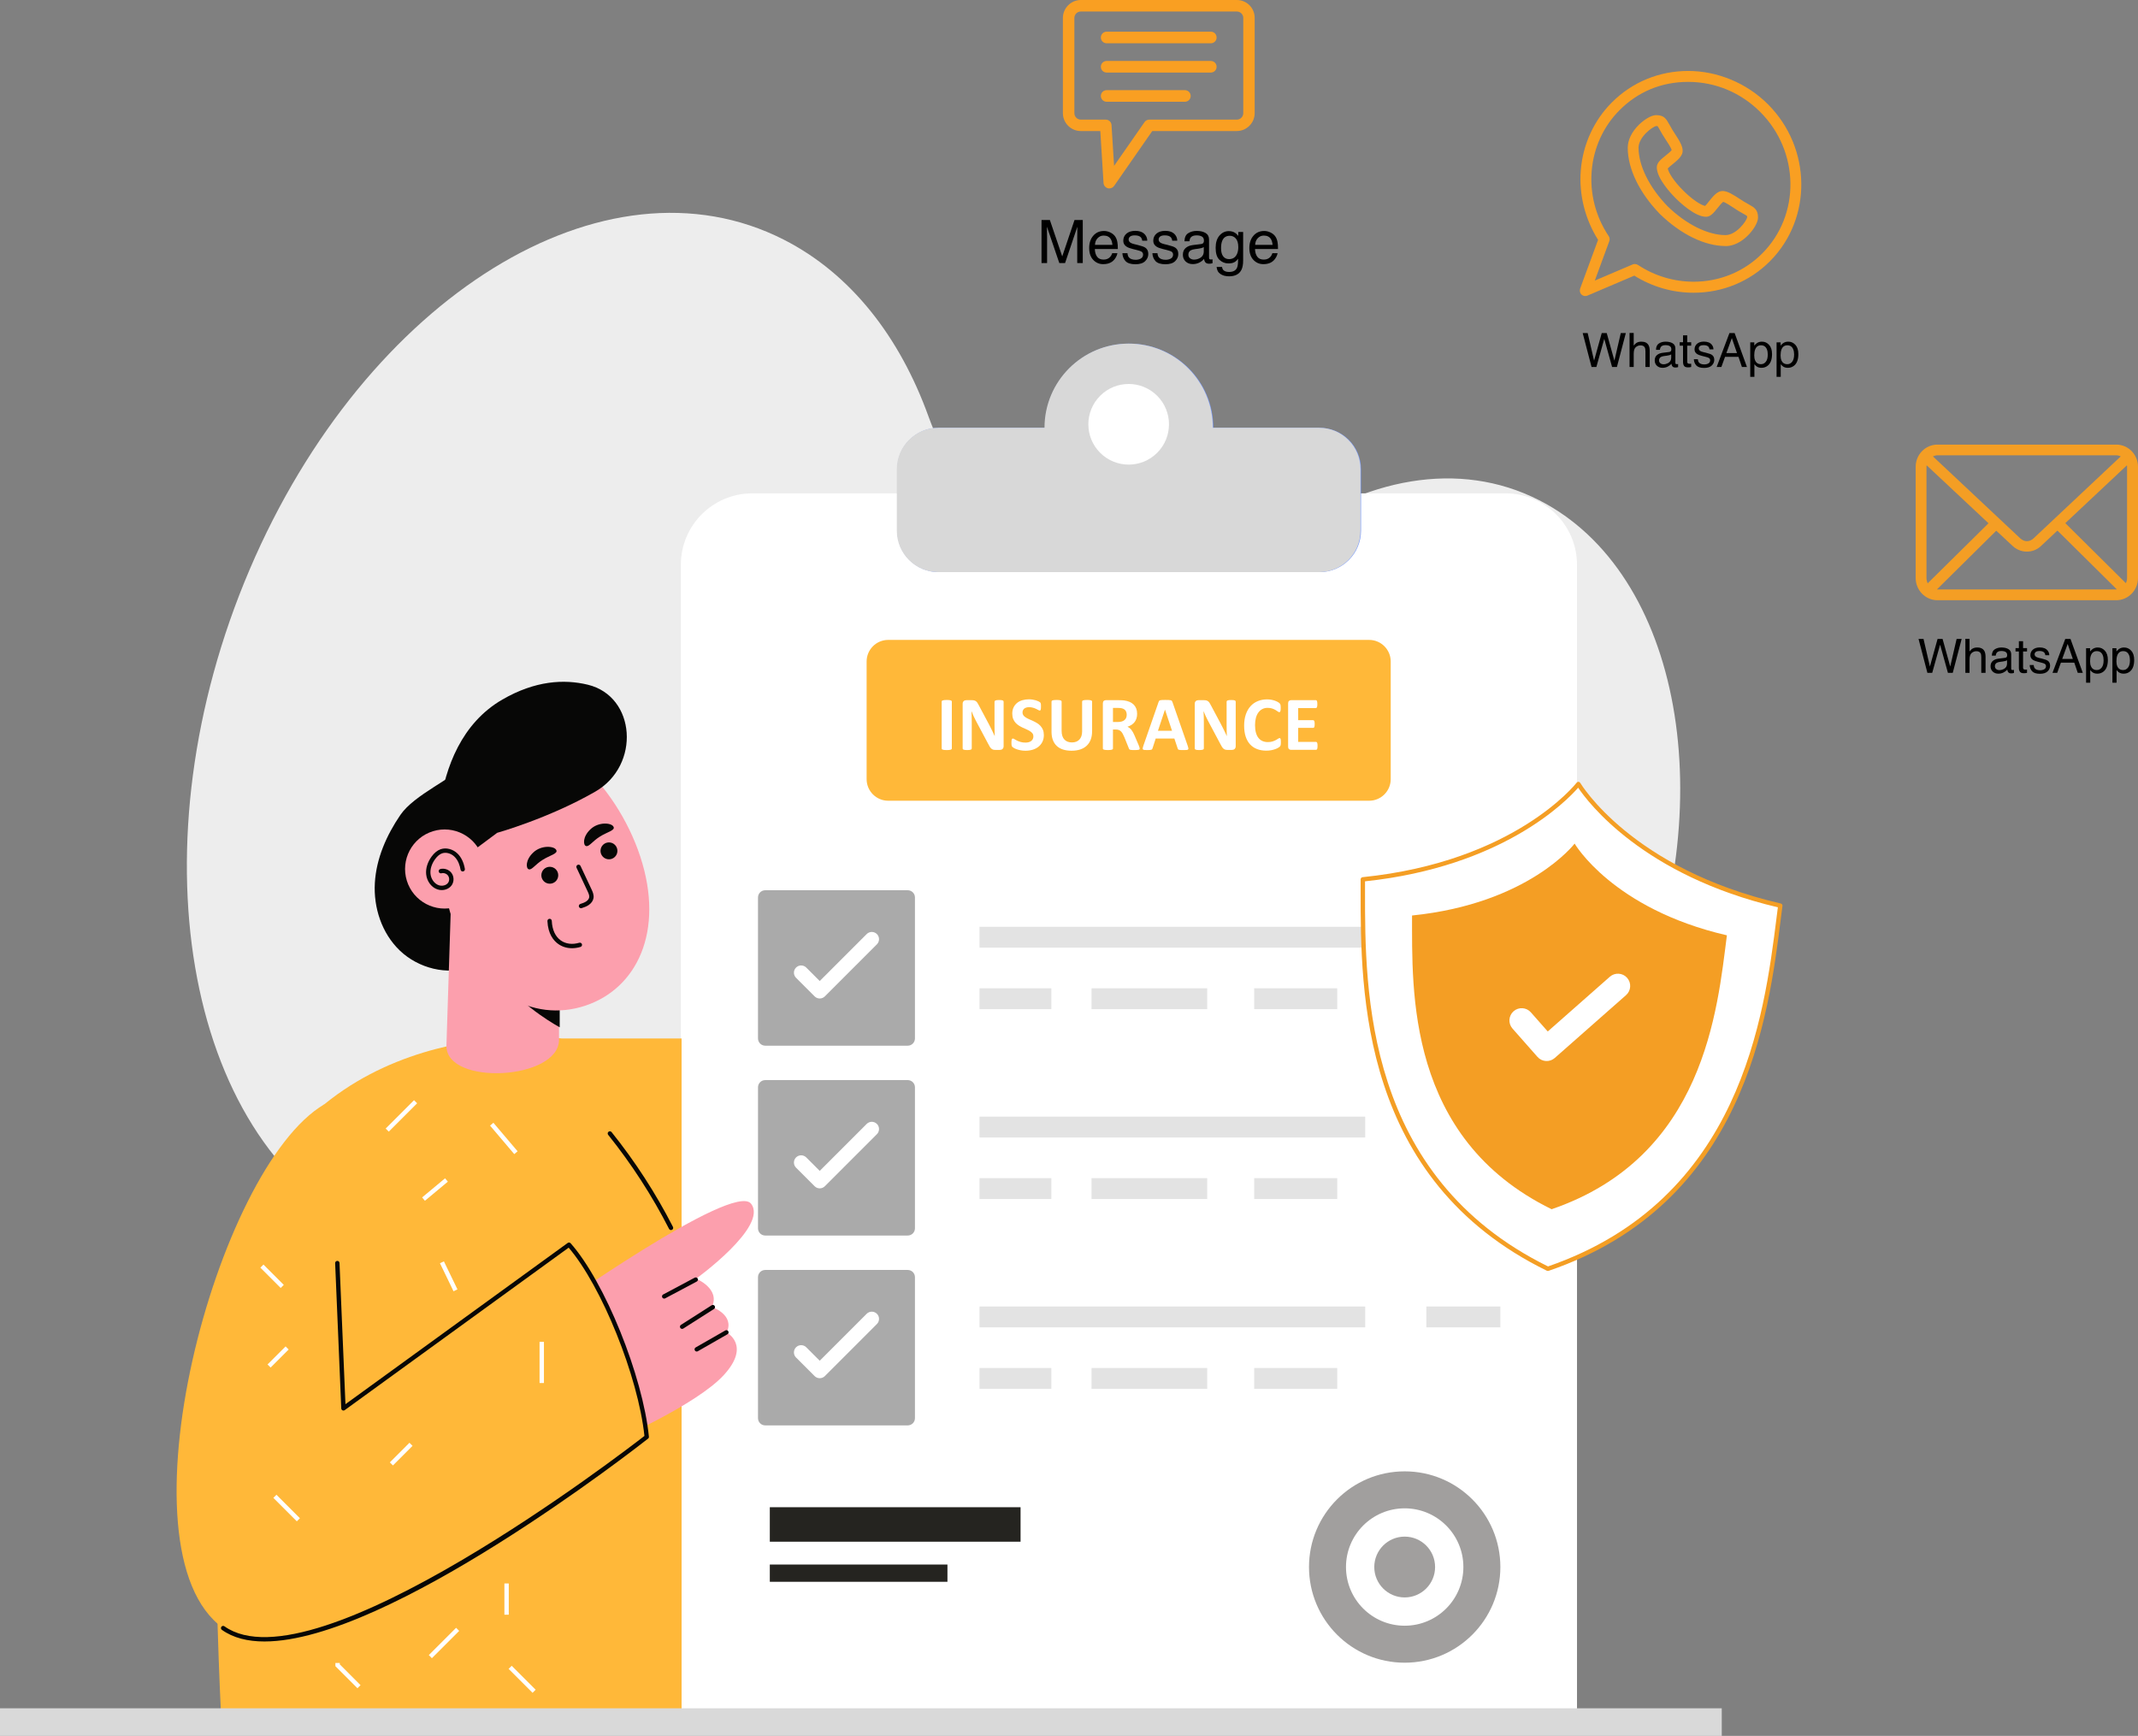 <svg width="452" height="367" viewBox="0 0 452 367" fill="none" xmlns="http://www.w3.org/2000/svg">
<rect x="0" y="0" width="452" height="367" fill="#808080" stroke="none"/>
<path d="M325.384 105.749C308.454 97.133 288.397 101.012 270.673 114.078C259.538 122.287 245.81 125.146 232.676 122.063C232.496 122.021 232.315 121.979 232.135 121.935C215.676 118.071 202.467 105.134 196.288 88.029C190.2 71.175 179.86 57.873 165.689 50.661C127.957 31.46 77.405 62.685 52.778 120.407C28.152 178.128 38.775 240.486 76.507 259.69C95.694 269.455 118.196 266.178 138.917 253.01C158.532 240.545 181.492 236.009 203.631 241.458C206.011 242.044 208.391 242.635 210.77 243.231C224.265 246.612 236.526 253.864 247.457 263.145C250.03 265.329 252.825 267.21 255.842 268.746C285.909 284.048 325.85 259.963 345.054 214.953C364.257 169.943 355.451 121.05 325.386 105.749H325.384Z" fill="#EDEDED"/>
<path d="M333.399 119.404V364.356H143.942V119.404C143.942 111.068 150.698 104.306 159.04 104.306H318.294C326.635 104.306 333.399 111.07 333.399 119.404Z" fill="white"/>
<path d="M287.739 99.196V112.202C287.739 117.038 283.82 120.958 278.975 120.958H198.473C193.63 120.958 189.709 117.037 189.709 112.202V99.196C189.709 94.36 193.628 90.441 198.473 90.441H220.931C220.931 80.612 228.897 72.648 238.724 72.648C248.551 72.648 256.517 80.614 256.517 90.441H278.975C283.818 90.441 287.739 94.362 287.739 99.196Z" fill="#789AFE"/>
<path d="M247.012 92.394C248.094 87.812 245.256 83.221 240.674 82.139C236.093 81.058 231.502 83.896 230.42 88.477C229.339 93.059 232.176 97.65 236.758 98.731C241.34 99.813 245.931 96.975 247.012 92.394Z" fill="white"/>
<path d="M238.724 99.426C233.77 99.426 229.737 95.394 229.737 90.439C229.737 85.485 233.77 81.453 238.724 81.453C243.678 81.453 247.711 85.485 247.711 90.439C247.711 95.394 243.678 99.426 238.724 99.426ZM238.724 82.378C234.278 82.378 230.663 85.995 230.663 90.439C230.663 94.883 234.28 98.5 238.724 98.5C243.168 98.5 246.785 94.883 246.785 90.439C246.785 85.995 243.168 82.378 238.724 82.378Z" fill="#070706"/>
<path d="M287.629 99.196V112.203C287.629 117.038 283.71 120.958 278.865 120.958H198.364C193.52 120.958 189.599 117.037 189.599 112.203V99.196C189.599 94.36 193.519 90.441 198.364 90.441H220.821C220.821 80.612 228.788 72.648 238.614 72.648C248.441 72.648 256.407 80.614 256.407 90.441H278.865C283.708 90.441 287.629 94.362 287.629 99.196Z" fill="#D8D8D8"/>
<path d="M244.642 95.731C247.971 92.402 247.971 87.005 244.642 83.676C241.314 80.347 235.917 80.347 232.588 83.676C229.259 87.005 229.259 92.402 232.588 95.731C235.917 99.059 241.314 99.059 244.642 95.731Z" fill="white"/>
<path d="M289.45 135.289H187.779C185.258 135.289 183.215 137.333 183.215 139.853V164.725C183.215 167.246 185.258 169.29 187.779 169.29H289.45C291.971 169.29 294.014 167.246 294.014 164.725V139.853C294.014 137.333 291.971 135.289 289.45 135.289Z" fill="#FFB839"/>
<path d="M201.228 158.241C201.228 158.296 201.21 158.345 201.175 158.387C201.141 158.431 201.082 158.465 201 158.493C200.92 158.52 200.811 158.54 200.676 158.556C200.541 158.573 200.368 158.582 200.157 158.582C199.945 158.582 199.779 158.573 199.641 158.556C199.502 158.54 199.393 158.52 199.313 158.493C199.231 158.465 199.174 158.431 199.138 158.387C199.103 158.345 199.085 158.296 199.085 158.241V148.327C199.085 148.272 199.103 148.223 199.138 148.181C199.173 148.139 199.233 148.103 199.317 148.075C199.4 148.048 199.51 148.026 199.645 148.01C199.779 147.993 199.951 147.986 200.157 147.986C200.363 147.986 200.541 147.995 200.676 148.01C200.811 148.026 200.92 148.048 201 148.075C201.082 148.103 201.139 148.137 201.175 148.181C201.21 148.225 201.228 148.274 201.228 148.327V158.241Z" fill="white"/>
<path d="M212.174 157.785C212.174 157.909 212.152 158.02 212.108 158.118C212.064 158.215 212.006 158.297 211.933 158.361C211.86 158.426 211.773 158.474 211.674 158.503C211.574 158.532 211.472 158.547 211.37 158.547H210.461C210.271 158.547 210.107 158.528 209.971 158.49C209.832 158.452 209.706 158.383 209.59 158.282C209.473 158.182 209.36 158.047 209.253 157.876C209.145 157.705 209.023 157.486 208.888 157.215L206.275 152.306C206.124 152.014 205.969 151.699 205.812 151.362C205.656 151.023 205.515 150.695 205.392 150.376H205.375C205.397 150.766 205.413 151.154 205.424 151.541C205.435 151.927 205.441 152.326 205.441 152.738V158.23C205.441 158.284 205.426 158.332 205.397 158.375C205.368 158.419 205.317 158.456 205.242 158.485C205.169 158.514 205.071 158.538 204.945 158.554C204.821 158.57 204.661 158.579 204.466 158.579C204.271 158.579 204.12 158.57 203.996 158.554C203.872 158.538 203.774 158.516 203.704 158.485C203.633 158.456 203.586 158.419 203.559 158.375C203.531 158.332 203.518 158.282 203.518 158.23V148.795C203.518 148.54 203.593 148.35 203.741 148.223C203.89 148.095 204.072 148.031 204.289 148.031H205.433C205.639 148.031 205.812 148.049 205.953 148.084C206.093 148.119 206.219 148.177 206.33 148.259C206.441 148.341 206.545 148.452 206.642 148.596C206.738 148.74 206.838 148.917 206.942 149.128L208.987 152.966C209.105 153.199 209.224 153.427 209.34 153.651C209.457 153.875 209.568 154.099 209.677 154.323C209.785 154.547 209.89 154.768 209.994 154.984C210.096 155.201 210.197 155.418 210.295 155.633H210.302C210.286 155.256 210.273 154.861 210.266 154.449C210.258 154.037 210.253 153.645 210.253 153.272V148.346C210.253 148.294 210.269 148.244 210.302 148.201C210.335 148.157 210.388 148.119 210.464 148.088C210.539 148.055 210.639 148.033 210.765 148.018C210.889 148.004 211.049 147.998 211.244 147.998C211.428 147.998 211.583 148.006 211.707 148.018C211.831 148.031 211.928 148.055 211.995 148.088C212.062 148.12 212.11 148.159 212.137 148.201C212.164 148.244 212.177 148.294 212.177 148.346V157.781L212.174 157.785Z" fill="white"/>
<path d="M220.685 155.384C220.685 155.936 220.583 156.419 220.377 156.836C220.171 157.254 219.892 157.6 219.54 157.879C219.189 158.157 218.779 158.367 218.307 158.507C217.837 158.648 217.334 158.719 216.798 158.719C216.436 158.719 216.098 158.688 215.789 158.629C215.477 158.569 215.204 158.498 214.965 158.414C214.726 158.33 214.528 158.243 214.369 158.15C214.209 158.057 214.094 157.977 214.025 157.906C213.954 157.837 213.905 157.735 213.875 157.602C213.846 157.469 213.832 157.279 213.832 157.029C213.832 156.862 213.837 156.722 213.848 156.607C213.859 156.494 213.877 156.401 213.901 156.332C213.925 156.262 213.957 156.211 213.998 156.182C214.038 156.153 214.085 156.138 214.14 156.138C214.214 156.138 214.322 156.182 214.46 156.271C214.599 156.361 214.776 156.459 214.992 156.568C215.209 156.676 215.466 156.776 215.767 156.865C216.067 156.955 216.414 156.998 216.809 156.998C217.068 156.998 217.301 156.968 217.507 156.906C217.713 156.844 217.886 156.756 218.03 156.641C218.174 156.528 218.283 156.388 218.358 156.22C218.434 156.053 218.471 155.865 218.471 155.661C218.471 155.422 218.405 155.218 218.276 155.049C218.147 154.879 217.977 154.728 217.769 154.595C217.562 154.462 217.325 154.338 217.059 154.222C216.793 154.105 216.521 153.981 216.239 153.852C215.958 153.722 215.685 153.575 215.419 153.409C215.155 153.243 214.918 153.046 214.708 152.817C214.499 152.587 214.331 152.314 214.202 152C214.072 151.687 214.007 151.312 214.007 150.873C214.007 150.37 214.1 149.927 214.287 149.546C214.473 149.165 214.725 148.848 215.042 148.597C215.359 148.345 215.73 148.158 216.16 148.034C216.59 147.91 217.046 147.848 217.527 147.848C217.777 147.848 218.024 147.868 218.274 147.904C218.522 147.943 218.755 147.994 218.972 148.059C219.189 148.125 219.38 148.198 219.548 148.278C219.715 148.36 219.827 148.427 219.881 148.48C219.936 148.535 219.972 148.58 219.991 148.619C220.009 148.657 220.025 148.706 220.04 148.768C220.052 148.83 220.063 148.908 220.069 149.003C220.074 149.098 220.076 149.216 220.076 149.356C220.076 149.513 220.073 149.646 220.063 149.754C220.056 149.861 220.042 149.951 220.023 150.022C220.005 150.093 219.978 150.144 219.941 150.176C219.907 150.209 219.859 150.226 219.799 150.226C219.739 150.226 219.644 150.187 219.515 150.113C219.386 150.036 219.225 149.954 219.036 149.865C218.846 149.776 218.628 149.694 218.378 149.621C218.13 149.548 217.857 149.511 217.558 149.511C217.325 149.511 217.122 149.541 216.949 149.597C216.776 149.653 216.632 149.732 216.516 149.832C216.399 149.932 216.313 150.053 216.257 150.193C216.2 150.333 216.171 150.483 216.171 150.639C216.171 150.873 216.235 151.073 216.363 151.244C216.49 151.416 216.66 151.567 216.875 151.698C217.088 151.831 217.33 151.955 217.6 152.071C217.87 152.188 218.147 152.31 218.427 152.441C218.708 152.571 218.985 152.718 219.254 152.884C219.524 153.05 219.766 153.247 219.976 153.476C220.187 153.706 220.357 153.977 220.486 154.287C220.615 154.597 220.681 154.965 220.681 155.386L220.685 155.384Z" fill="white"/>
<path d="M230.881 154.622C230.881 155.265 230.787 155.841 230.597 156.349C230.408 156.858 230.129 157.288 229.761 157.639C229.393 157.991 228.939 158.259 228.398 158.443C227.857 158.627 227.235 158.718 226.532 158.718C225.872 158.718 225.28 158.636 224.755 158.47C224.231 158.304 223.788 158.055 223.425 157.719C223.063 157.384 222.786 156.967 222.594 156.466C222.403 155.965 222.306 155.38 222.306 154.709V148.325C222.306 148.27 222.323 148.221 222.356 148.179C222.388 148.137 222.447 148.101 222.531 148.073C222.614 148.046 222.724 148.024 222.858 148.008C222.993 147.991 223.166 147.984 223.378 147.984C223.589 147.984 223.753 147.993 223.888 148.008C224.023 148.024 224.132 148.046 224.212 148.073C224.293 148.101 224.351 148.135 224.387 148.179C224.422 148.223 224.44 148.272 224.44 148.325V154.523C224.44 154.941 224.491 155.302 224.595 155.606C224.697 155.912 224.845 156.165 225.038 156.364C225.229 156.564 225.459 156.714 225.727 156.814C225.994 156.914 226.293 156.963 226.623 156.963C226.953 156.963 227.259 156.912 227.523 156.808C227.789 156.706 228.013 156.555 228.197 156.358C228.381 156.162 228.523 155.917 228.624 155.63C228.724 155.34 228.773 155.012 228.773 154.644V148.325C228.773 148.27 228.79 148.221 228.822 148.179C228.855 148.137 228.912 148.101 228.994 148.073C229.074 148.046 229.185 148.024 229.322 148.008C229.46 147.991 229.631 147.984 229.837 147.984C230.043 147.984 230.213 147.993 230.344 148.008C230.477 148.024 230.582 148.046 230.664 148.073C230.746 148.101 230.803 148.135 230.836 148.179C230.869 148.223 230.885 148.272 230.885 148.325V154.62L230.881 154.622Z" fill="white"/>
<path d="M240.95 158.255C240.95 158.316 240.94 158.365 240.918 158.405C240.896 158.445 240.845 158.48 240.763 158.507C240.681 158.534 240.562 158.552 240.406 158.563C240.249 158.574 240.036 158.58 239.764 158.58C239.536 158.58 239.356 158.574 239.221 158.563C239.086 158.552 238.979 158.532 238.901 158.503C238.822 158.474 238.766 158.436 238.735 158.39C238.702 158.345 238.675 158.288 238.655 158.224L237.713 155.879C237.6 155.615 237.488 155.378 237.379 155.172C237.272 154.967 237.151 154.795 237.018 154.657C236.885 154.518 236.732 154.414 236.559 154.345C236.386 154.274 236.186 154.239 235.96 154.239H235.295V158.239C235.295 158.294 235.276 158.343 235.242 158.385C235.207 158.429 235.149 158.463 235.067 158.49C234.987 158.518 234.877 158.538 234.742 158.554C234.608 158.571 234.435 158.58 234.223 158.58C234.012 158.58 233.846 158.571 233.708 158.554C233.569 158.538 233.46 158.518 233.38 158.49C233.298 158.463 233.241 158.429 233.208 158.385C233.175 158.343 233.159 158.294 233.159 158.239V148.706C233.159 148.467 233.219 148.296 233.341 148.19C233.463 148.084 233.613 148.031 233.791 148.031H236.51C236.785 148.031 237.013 148.037 237.191 148.048C237.37 148.059 237.532 148.072 237.678 148.088C238.099 148.148 238.48 148.25 238.817 148.396C239.156 148.542 239.442 148.733 239.677 148.968C239.912 149.203 240.092 149.482 240.216 149.804C240.34 150.127 240.402 150.495 240.402 150.912C240.402 151.264 240.358 151.585 240.267 151.873C240.178 152.162 240.047 152.421 239.874 152.647C239.701 152.875 239.487 153.071 239.232 153.239C238.977 153.407 238.689 153.542 238.365 153.645C238.522 153.722 238.669 153.813 238.808 153.921C238.946 154.028 239.075 154.161 239.198 154.314C239.32 154.469 239.434 154.644 239.542 154.841C239.649 155.038 239.755 155.262 239.859 155.509L240.743 157.578C240.823 157.784 240.878 157.933 240.905 158.028C240.932 158.122 240.945 158.197 240.945 158.252L240.95 158.255ZM238.201 151.133C238.201 150.787 238.123 150.495 237.966 150.256C237.809 150.018 237.552 149.85 237.195 149.753C237.088 149.726 236.964 149.704 236.825 149.688C236.687 149.671 236.497 149.662 236.253 149.662H235.296V152.64H236.384C236.687 152.64 236.953 152.603 237.179 152.53C237.406 152.457 237.594 152.355 237.747 152.222C237.898 152.089 238.011 151.931 238.088 151.749C238.164 151.565 238.201 151.359 238.201 151.131V151.133Z" fill="white"/>
<path d="M251.116 157.736C251.181 157.931 251.221 158.086 251.238 158.199C251.254 158.312 251.232 158.398 251.172 158.454C251.112 158.511 251.006 158.547 250.855 158.56C250.704 158.573 250.496 158.58 250.23 158.58C249.964 158.58 249.74 158.576 249.585 158.567C249.43 158.558 249.314 158.542 249.232 158.518C249.152 158.492 249.093 158.46 249.06 158.416C249.028 158.374 249 158.316 248.98 158.245L248.275 156.136H244.332L243.667 158.188C243.645 158.265 243.618 158.327 243.581 158.38C243.547 158.431 243.488 158.472 243.41 158.502C243.332 158.531 243.221 158.551 243.077 158.562C242.933 158.573 242.745 158.578 242.514 158.578C242.264 158.578 242.071 158.569 241.929 158.553C241.788 158.536 241.69 158.498 241.637 158.436C241.582 158.374 241.564 158.287 241.581 158.172C241.597 158.059 241.637 157.908 241.703 157.718L244.941 148.405C244.973 148.312 245.012 148.238 245.054 148.181C245.097 148.125 245.165 148.081 245.261 148.052C245.356 148.021 245.487 148.003 245.655 147.995C245.823 147.988 246.045 147.982 246.32 147.982C246.639 147.982 246.894 147.986 247.082 147.995C247.271 148.004 247.419 148.023 247.524 148.052C247.63 148.081 247.705 148.126 247.752 148.185C247.798 148.245 247.838 148.325 247.871 148.427L251.116 157.733V157.736ZM246.296 150.038H246.289L244.804 154.5H247.781L246.296 150.038Z" fill="white"/>
<path d="M261.241 157.785C261.241 157.909 261.22 158.02 261.176 158.118C261.132 158.215 261.074 158.297 261.001 158.361C260.928 158.426 260.841 158.474 260.742 158.503C260.642 158.532 260.54 158.547 260.438 158.547H259.529C259.339 158.547 259.175 158.528 259.039 158.49C258.9 158.452 258.774 158.383 258.658 158.282C258.541 158.182 258.428 158.047 258.321 157.876C258.213 157.705 258.091 157.486 257.956 157.215L255.343 152.306C255.192 152.014 255.037 151.699 254.88 151.362C254.724 151.023 254.583 150.695 254.46 150.376H254.443C254.465 150.766 254.481 151.154 254.492 151.541C254.503 151.927 254.509 152.326 254.509 152.738V158.23C254.509 158.284 254.494 158.332 254.465 158.375C254.436 158.419 254.385 158.456 254.31 158.485C254.237 158.514 254.139 158.538 254.013 158.554C253.889 158.57 253.729 158.579 253.534 158.579C253.339 158.579 253.188 158.57 253.064 158.554C252.94 158.538 252.841 158.516 252.772 158.485C252.701 158.456 252.654 158.419 252.626 158.375C252.599 158.332 252.586 158.282 252.586 158.23V148.795C252.586 148.54 252.661 148.35 252.809 148.223C252.956 148.095 253.14 148.031 253.357 148.031H254.501C254.707 148.031 254.88 148.049 255.021 148.084C255.161 148.119 255.287 148.177 255.398 148.259C255.509 148.341 255.613 148.452 255.709 148.596C255.806 148.74 255.906 148.917 256.01 149.128L258.055 152.966C258.173 153.199 258.291 153.427 258.408 153.651C258.525 153.875 258.636 154.099 258.745 154.323C258.853 154.547 258.958 154.768 259.062 154.984C259.164 155.201 259.264 155.418 259.363 155.633H259.37C259.354 155.256 259.341 154.861 259.334 154.449C259.326 154.037 259.321 153.645 259.321 153.272V148.346C259.321 148.294 259.337 148.244 259.37 148.201C259.403 148.157 259.456 148.119 259.532 148.088C259.607 148.055 259.707 148.033 259.833 148.018C259.957 148.004 260.117 147.998 260.312 147.998C260.496 147.998 260.651 148.006 260.775 148.018C260.899 148.031 260.995 148.055 261.063 148.088C261.13 148.12 261.178 148.159 261.205 148.201C261.232 148.244 261.245 148.294 261.245 148.346V157.781L261.241 157.785Z" fill="white"/>
<path d="M270.791 156.942C270.791 157.076 270.788 157.191 270.779 157.286C270.771 157.381 270.759 157.461 270.742 157.528C270.726 157.596 270.704 157.654 270.677 157.703C270.649 157.751 270.606 157.807 270.547 157.869C270.487 157.931 270.372 158.011 270.203 158.108C270.032 158.206 269.824 158.299 269.578 158.388C269.332 158.478 269.051 158.552 268.734 158.613C268.417 158.673 268.076 158.702 267.708 158.702C266.989 158.702 266.34 158.591 265.761 158.368C265.181 158.146 264.689 157.816 264.283 157.375C263.876 156.934 263.567 156.384 263.35 155.724C263.133 155.065 263.026 154.296 263.026 153.419C263.026 152.543 263.144 151.734 263.383 151.042C263.621 150.349 263.953 149.768 264.381 149.298C264.808 148.828 265.321 148.471 265.919 148.226C266.517 147.984 267.174 147.862 267.894 147.862C268.186 147.862 268.468 147.886 268.738 147.935C269.009 147.984 269.259 148.048 269.489 148.126C269.718 148.205 269.926 148.296 270.11 148.398C270.294 148.5 270.422 148.589 270.494 148.662C270.567 148.735 270.618 148.797 270.644 148.844C270.671 148.893 270.693 148.955 270.709 149.03C270.726 149.107 270.739 149.196 270.746 149.298C270.753 149.4 270.759 149.527 270.759 149.679C270.759 149.841 270.753 149.979 270.742 150.092C270.731 150.205 270.713 150.298 270.686 150.367C270.658 150.438 270.626 150.489 270.587 150.522C270.549 150.555 270.507 150.571 270.458 150.571C270.376 150.571 270.274 150.524 270.15 150.429C270.026 150.335 269.864 150.229 269.667 150.112C269.47 149.996 269.235 149.89 268.962 149.797C268.689 149.702 268.363 149.655 267.984 149.655C267.566 149.655 267.195 149.741 266.868 149.91C266.54 150.081 266.263 150.324 266.032 150.641C265.802 150.958 265.628 151.34 265.509 151.789C265.391 152.239 265.331 152.743 265.331 153.307C265.331 153.922 265.394 154.456 265.522 154.908C265.649 155.36 265.83 155.732 266.065 156.023C266.3 156.315 266.584 156.533 266.918 156.677C267.251 156.821 267.625 156.892 268.042 156.892C268.421 156.892 268.747 156.849 269.024 156.759C269.299 156.67 269.536 156.572 269.735 156.462C269.931 156.355 270.094 156.257 270.221 156.171C270.349 156.083 270.447 156.042 270.518 156.042C270.573 156.042 270.615 156.052 270.647 156.074C270.68 156.096 270.708 156.14 270.728 156.204C270.75 156.267 270.766 156.359 270.777 156.475C270.788 156.592 270.793 156.747 270.793 156.942H270.791Z" fill="white"/>
<path d="M278.546 157.696C278.546 157.853 278.539 157.984 278.526 158.09C278.514 158.195 278.492 158.279 278.466 158.345C278.439 158.41 278.406 158.458 278.364 158.487C278.322 158.516 278.279 158.531 278.229 158.531H272.956C272.777 158.531 272.628 158.478 272.506 158.372C272.384 158.266 272.324 158.095 272.324 157.857V148.704C272.324 148.465 272.384 148.294 272.506 148.188C272.628 148.083 272.777 148.03 272.956 148.03H278.196C278.246 148.03 278.289 148.043 278.326 148.07C278.364 148.097 278.395 148.145 278.422 148.212C278.45 148.279 278.47 148.367 278.483 148.471C278.495 148.576 278.503 148.711 278.503 148.872C278.503 149.023 278.495 149.152 278.483 149.256C278.47 149.362 278.448 149.447 278.422 149.511C278.395 149.577 278.362 149.622 278.326 149.653C278.288 149.682 278.244 149.697 278.196 149.697H274.448V152.261H277.621C277.67 152.261 277.714 152.275 277.756 152.304C277.796 152.335 277.83 152.381 277.858 152.443C277.885 152.505 277.905 152.589 277.92 152.694C277.932 152.8 277.94 152.929 277.94 153.079C277.94 153.228 277.932 153.365 277.92 153.469C277.907 153.573 277.885 153.655 277.858 153.717C277.83 153.779 277.797 153.822 277.756 153.85C277.715 153.877 277.67 153.89 277.621 153.89H274.448V156.851H278.229C278.279 156.851 278.322 156.865 278.364 156.894C278.404 156.925 278.439 156.971 278.466 157.037C278.493 157.102 278.514 157.186 278.526 157.292C278.539 157.397 278.546 157.529 278.546 157.685V157.696Z" fill="white"/>
<path d="M191.907 188.215H161.777C160.934 188.215 160.251 188.897 160.251 189.74V219.551C160.251 220.394 160.934 221.077 161.777 221.077H191.907C192.749 221.077 193.432 220.394 193.432 219.551V189.74C193.432 188.897 192.749 188.215 191.907 188.215Z" fill="#AAAAAA"/>
<path d="M173.301 211.1C172.91 211.1 172.52 210.951 172.221 210.652L168.294 206.726C167.696 206.128 167.696 205.16 168.294 204.563C168.892 203.965 169.859 203.965 170.457 204.563L173.301 207.407L183.228 197.48C183.826 196.882 184.793 196.882 185.391 197.48C185.989 198.078 185.989 199.045 185.391 199.643L174.384 210.652C174.085 210.951 173.693 211.1 173.303 211.1H173.301Z" fill="white"/>
<path d="M288.619 195.941H207.082V200.35H288.619V195.941Z" fill="#E3E3E3"/>
<path d="M317.193 195.941H301.555V200.35H317.193V195.941Z" fill="#E3E3E3"/>
<path d="M255.217 208.942H230.764V213.351H255.217V208.942Z" fill="#E3E3E3"/>
<path d="M282.709 208.942H265.148V213.351H282.709V208.942Z" fill="#E3E3E3"/>
<path d="M222.268 208.942H207.082V213.351H222.268V208.942Z" fill="#E3E3E3"/>
<path d="M191.907 228.354H161.777C160.934 228.354 160.252 229.037 160.252 229.879V259.691C160.252 260.534 160.934 261.216 161.777 261.216H191.907C192.75 261.216 193.432 260.534 193.432 259.691V229.879C193.432 229.037 192.75 228.354 191.907 228.354Z" fill="#AAAAAA"/>
<path d="M173.301 251.241C172.91 251.241 172.52 251.091 172.221 250.792L168.294 246.866C167.697 246.268 167.697 245.3 168.294 244.703C168.892 244.105 169.859 244.105 170.457 244.703L173.301 247.547L183.228 237.62C183.826 237.022 184.794 237.022 185.391 237.62C185.989 238.218 185.989 239.185 185.391 239.783L174.384 250.792C174.085 251.091 173.693 251.241 173.303 251.241H173.301Z" fill="white"/>
<path d="M288.619 236.08H207.082V240.489H288.619V236.08Z" fill="#E3E3E3"/>
<path d="M317.193 236.08H301.555V240.489H317.193V236.08Z" fill="#E3E3E3"/>
<path d="M255.217 249.081H230.764V253.49H255.217V249.081Z" fill="#E3E3E3"/>
<path d="M282.709 249.081H265.148V253.49H282.709V249.081Z" fill="#E3E3E3"/>
<path d="M222.268 249.081H207.082V253.49H222.268V249.081Z" fill="#E3E3E3"/>
<path d="M191.907 268.494H161.776C160.934 268.494 160.251 269.177 160.251 270.019V299.831C160.251 300.674 160.934 301.356 161.776 301.356H191.907C192.749 301.356 193.432 300.674 193.432 299.831V270.019C193.432 269.177 192.749 268.494 191.907 268.494Z" fill="#AAAAAA"/>
<path d="M173.301 291.38C172.909 291.38 172.52 291.231 172.221 290.932L168.294 287.005C167.696 286.408 167.696 285.44 168.294 284.842C168.892 284.245 169.859 284.245 170.457 284.842L173.301 287.687L183.228 277.76C183.826 277.162 184.793 277.162 185.391 277.76C185.989 278.357 185.989 279.325 185.391 279.923L174.384 290.932C174.085 291.231 173.693 291.38 173.303 291.38H173.301Z" fill="white"/>
<path d="M288.619 276.22H207.082V280.629H288.619V276.22Z" fill="#E3E3E3"/>
<path d="M317.193 276.22H301.555V280.629H317.193V276.22Z" fill="#E3E3E3"/>
<path d="M255.217 289.221H230.764V293.63H255.217V289.221Z" fill="#E3E3E3"/>
<path d="M282.709 289.221H265.148V293.63H282.709V289.221Z" fill="#E3E3E3"/>
<path d="M222.268 289.221H207.082V293.63H222.268V289.221Z" fill="#E3E3E3"/>
<path d="M296.968 351.527C308.139 351.527 317.195 342.471 317.195 331.299C317.195 320.128 308.139 311.072 296.968 311.072C285.796 311.072 276.74 320.128 276.74 331.299C276.74 342.471 285.796 351.527 296.968 351.527Z" fill="#A19F9E"/>
<path d="M296.968 343.708C303.821 343.708 309.376 338.152 309.376 331.299C309.376 324.446 303.821 318.891 296.968 318.891C290.115 318.891 284.559 324.446 284.559 331.299C284.559 338.152 290.115 343.708 296.968 343.708Z" fill="white"/>
<path d="M296.968 337.728C300.518 337.728 303.396 334.849 303.396 331.299C303.396 327.749 300.518 324.871 296.968 324.871C293.417 324.871 290.539 327.749 290.539 331.299C290.539 334.849 293.417 337.728 296.968 337.728Z" fill="#A19F9E"/>
<path d="M215.761 318.654H162.748V325.947H215.761V318.654Z" fill="#252420"/>
<path d="M200.302 330.774H162.748V334.422H200.302V330.774Z" fill="#252420"/>
<path d="M144.097 364.649H46.849C46.849 364.649 41.991 279.086 51.705 256.297C70.055 213.242 118.812 219.557 118.812 219.557H144.097V364.651V364.649Z" fill="#FFB839"/>
<path d="M115.757 277.617C115.757 277.617 155.018 249.717 158.776 254.482C162.533 259.246 147.169 270.339 147.169 270.339C147.169 270.339 152.314 272.415 150.521 276.318C150.521 276.318 155.427 278.012 153.614 281.715C153.614 281.715 158.829 284.377 153.027 290.707C147.225 297.037 129.917 304.574 129.917 304.574L115.759 277.617H115.757Z" fill="#FC9FAD"/>
<path d="M140.416 274.546C140.25 274.546 140.092 274.457 140.008 274.302C139.888 274.076 139.973 273.798 140.199 273.677L146.876 270.122C147.1 270.004 147.38 270.088 147.501 270.314C147.621 270.54 147.535 270.818 147.309 270.939L140.633 274.494C140.564 274.53 140.489 274.548 140.416 274.548V274.546Z" fill="#070706"/>
<path d="M144.21 280.953C144.057 280.953 143.907 280.879 143.82 280.74C143.683 280.525 143.745 280.239 143.96 280.101L150.456 275.957C150.671 275.822 150.957 275.882 151.094 276.099C151.231 276.316 151.169 276.6 150.954 276.739L144.458 280.882C144.381 280.932 144.294 280.955 144.21 280.955V280.953Z" fill="#070706"/>
<path d="M147.3 285.738C147.14 285.738 146.985 285.655 146.899 285.505C146.772 285.283 146.85 285 147.071 284.873L153.344 281.282C153.565 281.158 153.849 281.232 153.975 281.453C154.102 281.675 154.024 281.958 153.803 282.085L147.53 285.677C147.457 285.717 147.379 285.737 147.3 285.737V285.738Z" fill="#070706"/>
<path d="M68.561 233.476C45.635 246.887 24.21 327.851 47.176 344.206C67.185 358.453 136.728 303.792 136.728 303.792C135.484 291.392 127.696 271.509 120.294 263.158L72.611 297.757L68.562 233.478L68.561 233.476Z" fill="#FFB839"/>
<path d="M55.928 347.042C52.375 347.042 49.305 346.289 46.907 344.582C46.699 344.434 46.65 344.144 46.799 343.937C46.947 343.729 47.237 343.682 47.444 343.827C66.42 357.34 132.091 306.809 136.242 303.582C134.903 291.009 127.213 271.932 120.222 263.78L72.881 298.128C72.743 298.227 72.562 298.243 72.407 298.17C72.254 298.096 72.154 297.944 72.147 297.773L70.853 267.058C70.842 266.802 71.041 266.587 71.296 266.576C71.553 266.555 71.766 266.764 71.777 267.019L73.034 296.873L120.021 262.781C120.213 262.643 120.481 262.672 120.639 262.848C127.851 270.982 135.894 290.856 137.188 303.742C137.204 303.901 137.139 304.054 137.013 304.152C134.502 306.126 82.107 347.04 55.926 347.04L55.928 347.042Z" fill="#070706"/>
<path d="M99.437 160.923C95.714 164.627 87.593 167.985 84.652 172.285C81.711 176.586 79.55 181.498 79.25 186.667C78.949 191.837 80.669 197.279 84.548 200.986C88.43 204.692 94.585 206.324 99.57 204.36C103.557 202.79 106.367 199.182 107.624 195.239C108.881 191.296 108.746 187.035 108.108 182.923C106.902 175.142 103.923 167.582 99.437 160.924" fill="#070706"/>
<path d="M118.183 189.807V219.819C118.183 228.336 94.379 229.642 94.379 221.126L95.381 189.807H118.185H118.183Z" fill="#FC9FAD"/>
<path d="M118.33 217.195C118.33 217.195 110.599 212.985 107.104 207.923C103.609 202.861 118.33 203.622 118.33 203.622V217.195Z" fill="#070706"/>
<path d="M135.376 181.144C140.535 196.897 134.648 209.047 123.655 212.647C112.662 216.248 100.727 209.934 95.568 194.182C90.41 178.43 93.981 159.204 104.974 155.606C115.967 152.005 130.218 165.394 135.378 181.144H135.376Z" fill="#FC9FAD"/>
<path d="M105.109 176.074C105.109 176.074 116.027 173.02 125.841 167.371C135.469 161.83 134.454 147.224 124.267 144.76C119.225 143.541 113.117 143.909 106.226 147.889C88.856 157.923 92.753 185.27 92.753 185.27L105.107 176.074H105.109Z" fill="#070706"/>
<path d="M96.47 191.714C100.882 190.35 103.353 185.668 101.989 181.256C100.624 176.844 95.942 174.373 91.53 175.737C87.118 177.101 84.647 181.784 86.011 186.196C87.375 190.608 92.058 193.078 96.47 191.714Z" fill="#FC9FAD"/>
<path d="M93.384 188.184C93.07 188.184 92.753 188.133 92.447 188.025C91.183 187.584 90.237 186.301 90.095 184.833C89.976 183.603 90.385 182.276 91.245 181.096C91.817 180.31 92.458 179.787 93.152 179.543C94.306 179.137 95.742 179.503 96.724 180.458C97.513 181.223 98.052 182.347 98.282 183.707C98.323 183.958 98.154 184.197 97.903 184.239C97.651 184.288 97.412 184.113 97.369 183.86C97.23 183.049 96.895 181.914 96.079 181.121C95.343 180.405 94.287 180.124 93.458 180.416C92.945 180.596 92.451 181.01 91.99 181.64C91.263 182.639 90.917 183.739 91.013 184.743C91.119 185.842 91.833 186.832 92.75 187.15C93.42 187.384 94.357 187.234 94.767 186.582C95.042 186.145 95.018 185.527 94.71 185.111C94.404 184.696 93.819 184.494 93.322 184.627C93.076 184.694 92.821 184.547 92.755 184.301C92.689 184.055 92.835 183.8 93.081 183.734C93.947 183.503 94.922 183.843 95.454 184.563C95.986 185.283 96.026 186.316 95.548 187.074C95.108 187.775 94.264 188.182 93.382 188.182L93.384 188.184Z" fill="#070706"/>
<path d="M120.92 200.472C119.849 200.472 118.852 200.168 118.016 199.572C117.043 198.879 115.856 197.476 115.731 194.734C115.72 194.479 115.917 194.262 116.172 194.251C116.421 194.224 116.644 194.437 116.655 194.692C116.74 196.569 117.396 197.996 118.551 198.819C119.606 199.57 120.995 199.747 122.458 199.315C122.702 199.242 122.961 199.382 123.032 199.626C123.105 199.871 122.965 200.129 122.72 200.202C122.106 200.383 121.503 200.474 120.92 200.474V200.472Z" fill="#070706"/>
<path d="M117.983 185.414C117.78 186.38 116.831 186.999 115.865 186.795C114.9 186.593 114.28 185.643 114.484 184.678C114.687 183.712 115.636 183.092 116.602 183.297C117.567 183.499 118.187 184.448 117.983 185.414Z" fill="#070706"/>
<path d="M122.833 192.015C122.638 192.015 122.458 191.893 122.394 191.698C122.314 191.456 122.445 191.194 122.689 191.113C123.121 190.971 123.568 190.824 123.927 190.583C124.278 190.348 124.51 190.035 124.561 189.721C124.626 189.333 124.444 188.901 124.216 188.419L121.891 183.462C121.782 183.231 121.882 182.956 122.114 182.848C122.345 182.741 122.62 182.839 122.729 183.071L125.056 188.027C125.282 188.51 125.594 189.171 125.475 189.874C125.379 190.445 125.013 190.97 124.442 191.352C123.976 191.664 123.447 191.839 122.979 191.994C122.932 192.01 122.882 192.017 122.835 192.017L122.833 192.015Z" fill="#070706"/>
<path d="M117.589 179.685C118.064 180.492 116.22 180.813 114.679 181.819C113.105 182.81 112.409 184.016 111.784 183.781C111.195 183.615 111.024 181.855 112.724 180.25C114.422 178.617 117.162 178.849 117.587 179.685H117.589Z" fill="#070706"/>
<path d="M129.69 174.767C130.165 175.574 128.321 175.895 126.78 176.901C125.205 177.892 124.509 179.098 123.884 178.863C123.296 178.697 123.124 176.937 124.824 175.332C126.523 173.699 129.263 173.931 129.688 174.767H129.69Z" fill="#070706"/>
<path d="M130.492 180.256C130.289 181.221 129.34 181.841 128.374 181.637C127.409 181.434 126.789 180.485 126.993 179.519C127.195 178.554 128.145 177.934 129.11 178.138C130.076 178.341 130.696 179.29 130.492 180.256Z" fill="#070706"/>
<path d="M94.092 249.116L89.242 253.157L89.833 253.867L94.683 249.826L94.092 249.116Z" fill="white"/>
<path d="M93.847 266.673L93.016 267.075L95.88 273L96.712 272.598L93.847 266.673Z" fill="white"/>
<path d="M55.699 267.354L55.046 268.008L59.342 272.303L59.995 271.65L55.699 267.354Z" fill="white"/>
<path d="M60.378 284.656L56.558 288.476L57.211 289.129L61.031 285.309L60.378 284.656Z" fill="white"/>
<path d="M58.443 316.019L57.789 316.673L62.752 321.636L63.406 320.982L58.443 316.019Z" fill="white"/>
<path d="M86.563 305.028L82.421 309.17L83.074 309.823L87.216 305.681L86.563 305.028Z" fill="white"/>
<path d="M114.996 283.69H114.071V292.397H114.996V283.69Z" fill="white"/>
<path d="M96.425 344.148L90.655 349.918L91.309 350.571L97.078 344.802L96.425 344.148Z" fill="white"/>
<path d="M75.571 356.925L70.908 352.264V351.588H71.834V351.881L76.225 356.273L75.571 356.925Z" fill="white"/>
<path d="M107.56 334.775H106.635V341.379H107.56V334.775Z" fill="white"/>
<path d="M108.18 352.178L107.527 352.832L112.591 357.895L113.244 357.242L108.18 352.178Z" fill="white"/>
<path d="M104.309 237.375L103.603 237.974L108.721 244.002L109.427 243.403L104.309 237.375Z" fill="white"/>
<path d="M87.533 232.602L81.539 238.596L82.192 239.249L88.186 233.256L87.533 232.602Z" fill="white"/>
<path d="M141.86 260.063C141.692 260.063 141.53 259.97 141.448 259.811C137.849 252.778 133.518 246.089 128.575 239.926C128.414 239.728 128.447 239.436 128.646 239.276C128.844 239.116 129.136 239.148 129.296 239.347C134.28 245.559 138.646 252.301 142.272 259.389C142.388 259.616 142.299 259.895 142.071 260.012C142.004 260.046 141.933 260.063 141.862 260.063H141.86Z" fill="#070706"/>
<path d="M327.237 268.244C286.473 248.279 288.176 206.793 288.118 185.912C320.88 182.575 333.688 165.755 333.688 165.755C333.688 165.755 344.287 184.048 376.371 191.465C373.696 212.174 370.183 253.547 327.237 268.243V268.244Z" fill="white"/>
<path d="M327.237 268.707C327.168 268.707 327.099 268.691 327.033 268.66C287.623 249.358 287.644 209.758 287.657 188.484C287.657 187.597 287.657 186.739 287.657 185.913C287.657 185.675 287.836 185.476 288.073 185.452C320.229 182.176 333.196 165.642 333.321 165.476C333.414 165.354 333.562 165.287 333.719 165.296C333.874 165.305 334.012 165.393 334.09 165.526C334.196 165.706 344.987 183.736 376.478 191.017C376.71 191.07 376.863 191.291 376.832 191.527C376.726 192.346 376.619 193.198 376.508 194.078C373.853 215.186 368.909 254.475 327.389 268.683C327.339 268.7 327.29 268.709 327.239 268.709L327.237 268.707ZM288.583 186.329C288.583 187.027 288.583 187.745 288.583 188.486C288.572 209.528 288.548 248.666 327.27 267.745C368.078 253.671 372.964 214.838 375.591 193.962C375.684 193.227 375.773 192.515 375.863 191.823C347.363 185.112 335.729 169.638 333.642 166.535C331.184 169.352 317.7 183.246 288.585 186.329H288.583Z" fill="#F49E24"/>
<path d="M328.03 255.652C297.283 240.594 298.568 209.302 298.524 193.554C323.234 191.037 332.895 178.352 332.895 178.352C332.895 178.352 340.889 192.149 365.088 197.745C363.071 213.364 360.422 244.568 328.03 255.654V255.652Z" fill="#F49E24"/>
<path d="M326.82 224.318C326.159 224.276 325.512 223.983 325.04 223.445L319.759 217.456C318.812 216.383 318.916 214.745 319.989 213.799C321.062 212.852 322.7 212.955 323.646 214.029L327.214 218.074L340.338 206.505C341.412 205.558 343.05 205.661 343.995 206.735C344.943 207.808 344.839 209.446 343.766 210.392L328.697 223.675C328.159 224.149 327.481 224.36 326.82 224.318Z" fill="white"/>
<rect y="361.166" width="364" height="5.833" fill="#D9D9D9"/>
<g clip-path="url(#clip0_220_13461)">
<path d="M261.483 6.10352e-05H228.498C226.418 6.10352e-05 224.707 1.713 224.707 3.797V23.909C224.707 26.011 226.418 27.705 228.498 27.705H232.618L233.299 38.686C233.338 39.212 233.687 39.64 234.193 39.795C234.309 39.834 234.407 39.834 234.523 39.834C234.912 39.834 235.301 39.64 235.534 39.309L243.601 27.705H261.464C263.563 27.705 265.254 25.992 265.254 23.909V3.797C265.273 1.713 263.582 6.10352e-05 261.483 6.10352e-05ZM262.844 23.928C262.844 24.668 262.241 25.291 261.483 25.291H242.979C242.57 25.291 242.201 25.485 241.968 25.817L235.534 35.065L234.99 26.439C234.951 25.797 234.426 25.291 233.765 25.291H228.498C227.759 25.291 227.137 24.687 227.137 23.928V3.797C227.137 3.057 227.74 2.434 228.498 2.434H261.483C262.222 2.434 262.844 3.037 262.844 3.797V23.909V23.928Z" fill="#F99F22"/>
<path d="M255.982 6.697H233.96C233.279 6.697 232.735 7.243 232.735 7.924C232.735 8.605 233.279 9.151 233.96 9.151H255.982C256.662 9.151 257.207 8.605 257.207 7.924C257.207 7.243 256.662 6.697 255.982 6.697Z" fill="#F99F22"/>
<path d="M255.982 12.889H233.96C233.279 12.889 232.735 13.434 232.735 14.116C232.735 14.797 233.279 15.342 233.96 15.342H255.982C256.662 15.342 257.207 14.797 257.207 14.116C257.207 13.434 256.662 12.889 255.982 12.889Z" fill="#F99F22"/>
<path d="M250.501 19.061H233.96C233.279 19.061 232.735 19.606 232.735 20.288C232.735 20.969 233.279 21.514 233.96 21.514H250.501C251.181 21.514 251.725 20.969 251.725 20.288C251.725 19.606 251.181 19.061 250.501 19.061Z" fill="#F99F22"/>
</g>
<path d="M220.192 46.516H221.956L224.57 54.207L227.165 46.516H228.911V55.613H227.741V50.243C227.741 50.058 227.745 49.75 227.753 49.321C227.761 48.891 227.765 48.431 227.765 47.94L225.171 55.613H223.951L221.337 47.94V48.218C221.337 48.441 221.341 48.782 221.35 49.24C221.362 49.694 221.368 50.029 221.368 50.243V55.613H220.192V46.516ZM233.401 48.832C233.871 48.832 234.328 48.943 234.769 49.166C235.211 49.385 235.548 49.67 235.779 50.021C236.002 50.355 236.15 50.745 236.225 51.191C236.291 51.497 236.324 51.984 236.324 52.653H231.462C231.483 53.325 231.642 53.866 231.939 54.275C232.237 54.68 232.697 54.882 233.32 54.882C233.902 54.882 234.367 54.69 234.714 54.306C234.912 54.083 235.052 53.825 235.135 53.532H236.231C236.202 53.776 236.105 54.048 235.94 54.349C235.779 54.647 235.597 54.89 235.395 55.08C235.056 55.41 234.637 55.633 234.138 55.749C233.869 55.815 233.566 55.848 233.227 55.848C232.402 55.848 231.702 55.549 231.128 54.95C230.554 54.347 230.267 53.505 230.267 52.423C230.267 51.358 230.556 50.493 231.134 49.829C231.712 49.164 232.468 48.832 233.401 48.832ZM235.178 51.767C235.133 51.284 235.027 50.898 234.862 50.609C234.557 50.072 234.047 49.804 233.333 49.804C232.821 49.804 232.391 49.99 232.045 50.361C231.698 50.729 231.514 51.197 231.493 51.767H235.178ZM238.361 53.532C238.394 53.904 238.487 54.188 238.64 54.387C238.921 54.746 239.408 54.925 240.101 54.925C240.514 54.925 240.878 54.837 241.191 54.659C241.505 54.477 241.662 54.199 241.662 53.823C241.662 53.538 241.536 53.321 241.284 53.173C241.123 53.082 240.805 52.977 240.331 52.857L239.445 52.634C238.879 52.494 238.462 52.337 238.194 52.163C237.715 51.862 237.476 51.445 237.476 50.912C237.476 50.285 237.701 49.777 238.151 49.389C238.605 49.001 239.214 48.807 239.978 48.807C240.977 48.807 241.697 49.1 242.139 49.686C242.416 50.058 242.55 50.458 242.541 50.888H241.489C241.468 50.636 241.379 50.407 241.222 50.2C240.966 49.907 240.523 49.761 239.891 49.761C239.47 49.761 239.15 49.841 238.931 50.002C238.716 50.163 238.609 50.376 238.609 50.64C238.609 50.929 238.751 51.16 239.036 51.334C239.201 51.437 239.445 51.528 239.767 51.606L240.504 51.786C241.305 51.98 241.842 52.167 242.114 52.349C242.548 52.634 242.764 53.082 242.764 53.693C242.764 54.283 242.539 54.793 242.089 55.223C241.643 55.652 240.962 55.867 240.046 55.867C239.059 55.867 238.359 55.644 237.946 55.198C237.538 54.748 237.319 54.193 237.29 53.532H238.361ZM244.703 53.532C244.736 53.904 244.829 54.188 244.981 54.387C245.262 54.746 245.749 54.925 246.443 54.925C246.856 54.925 247.219 54.837 247.533 54.659C247.847 54.477 248.004 54.199 248.004 53.823C248.004 53.538 247.878 53.321 247.626 53.173C247.465 53.082 247.147 52.977 246.672 52.857L245.786 52.634C245.221 52.494 244.804 52.337 244.536 52.163C244.057 51.862 243.817 51.445 243.817 50.912C243.817 50.285 244.042 49.777 244.492 49.389C244.946 49.001 245.555 48.807 246.319 48.807C247.318 48.807 248.039 49.1 248.48 49.686C248.757 50.058 248.891 50.458 248.883 50.888H247.83C247.809 50.636 247.721 50.407 247.564 50.2C247.308 49.907 246.864 49.761 246.232 49.761C245.811 49.761 245.491 49.841 245.272 50.002C245.058 50.163 244.95 50.376 244.95 50.64C244.95 50.929 245.093 51.16 245.378 51.334C245.543 51.437 245.786 51.528 246.109 51.606L246.845 51.786C247.646 51.98 248.183 52.167 248.456 52.349C248.889 52.634 249.106 53.082 249.106 53.693C249.106 54.283 248.881 54.793 248.431 55.223C247.985 55.652 247.304 55.867 246.387 55.867C245.4 55.867 244.701 55.644 244.288 55.198C243.879 54.748 243.66 54.193 243.631 53.532H244.703ZM251.236 53.848C251.236 54.17 251.354 54.424 251.589 54.609C251.825 54.795 252.103 54.888 252.425 54.888C252.817 54.888 253.197 54.797 253.565 54.616C254.184 54.314 254.494 53.821 254.494 53.136V52.238C254.357 52.324 254.182 52.397 253.967 52.454C253.753 52.512 253.542 52.553 253.336 52.578L252.661 52.665C252.256 52.719 251.952 52.803 251.75 52.919C251.408 53.113 251.236 53.422 251.236 53.848ZM253.936 51.594C254.192 51.561 254.364 51.453 254.45 51.272C254.5 51.172 254.525 51.03 254.525 50.844C254.525 50.464 254.388 50.19 254.116 50.021C253.847 49.847 253.461 49.761 252.958 49.761C252.376 49.761 251.963 49.917 251.719 50.231C251.583 50.405 251.494 50.663 251.453 51.005H250.413C250.433 50.188 250.697 49.62 251.205 49.302C251.717 48.98 252.31 48.819 252.983 48.819C253.763 48.819 254.397 48.968 254.884 49.265C255.367 49.562 255.608 50.025 255.608 50.652V54.473C255.608 54.589 255.631 54.682 255.676 54.752C255.726 54.822 255.827 54.857 255.98 54.857C256.029 54.857 256.085 54.855 256.147 54.851C256.209 54.843 256.275 54.832 256.345 54.82V55.644C256.172 55.693 256.04 55.724 255.949 55.737C255.858 55.749 255.734 55.755 255.577 55.755C255.193 55.755 254.915 55.619 254.741 55.346C254.651 55.202 254.587 54.998 254.549 54.733C254.322 55.031 253.996 55.289 253.571 55.508C253.146 55.726 252.677 55.836 252.165 55.836C251.55 55.836 251.046 55.65 250.654 55.278C250.266 54.903 250.072 54.434 250.072 53.873C250.072 53.257 250.264 52.781 250.648 52.442C251.032 52.103 251.536 51.895 252.159 51.816L253.936 51.594ZM259.782 48.862C260.302 48.862 260.757 48.99 261.145 49.246C261.355 49.391 261.57 49.602 261.789 49.878V49.042H262.817V55.074C262.817 55.916 262.693 56.581 262.445 57.068C261.983 57.968 261.11 58.418 259.826 58.418C259.111 58.418 258.511 58.257 258.024 57.935C257.536 57.617 257.264 57.118 257.206 56.436H258.339C258.393 56.734 258.5 56.963 258.661 57.124C258.913 57.371 259.31 57.495 259.85 57.495C260.705 57.495 261.264 57.194 261.529 56.591C261.686 56.236 261.758 55.602 261.745 54.69C261.522 55.029 261.254 55.28 260.94 55.446C260.627 55.611 260.212 55.693 259.696 55.693C258.977 55.693 258.348 55.439 257.807 54.931C257.27 54.42 257.002 53.575 257.002 52.399C257.002 51.288 257.272 50.421 257.813 49.798C258.358 49.174 259.014 48.862 259.782 48.862ZM261.789 52.269C261.789 51.447 261.62 50.838 261.281 50.442C260.942 50.045 260.511 49.847 259.987 49.847C259.202 49.847 258.666 50.215 258.377 50.95C258.224 51.342 258.147 51.856 258.147 52.492C258.147 53.239 258.298 53.809 258.599 54.201C258.905 54.589 259.314 54.783 259.826 54.783C260.627 54.783 261.19 54.422 261.516 53.699C261.698 53.29 261.789 52.814 261.789 52.269ZM267.263 48.832C267.734 48.832 268.19 48.943 268.632 49.166C269.074 49.385 269.41 49.67 269.641 50.021C269.864 50.355 270.013 50.745 270.087 51.191C270.153 51.497 270.186 51.984 270.186 52.653H265.325C265.346 53.325 265.504 53.866 265.802 54.275C266.099 54.68 266.559 54.882 267.183 54.882C267.765 54.882 268.229 54.69 268.576 54.306C268.774 54.083 268.915 53.825 268.997 53.532H270.093C270.064 53.776 269.967 54.048 269.802 54.349C269.641 54.647 269.46 54.89 269.257 55.08C268.919 55.41 268.5 55.633 268 55.749C267.732 55.815 267.428 55.848 267.09 55.848C266.264 55.848 265.564 55.549 264.99 54.95C264.417 54.347 264.13 53.505 264.13 52.423C264.13 51.358 264.419 50.493 264.997 49.829C265.575 49.164 266.33 48.832 267.263 48.832ZM269.041 51.767C268.995 51.284 268.89 50.898 268.725 50.609C268.419 50.072 267.909 49.804 267.195 49.804C266.683 49.804 266.254 49.99 265.907 50.361C265.56 50.729 265.376 51.197 265.356 51.767H269.041Z" fill="black"/>
<g clip-path="url(#clip1_220_13461)">
<path d="M409.592 94C407.052 94 405 96.107 405 98.671V122.229C405 124.768 407.052 126.9 409.592 126.9H447.408C449.948 126.9 452 124.768 452 122.229V98.671C452 96.107 449.948 94 447.408 94H409.592ZM409.592 96.259H447.408C447.741 96.259 448.075 96.361 448.357 96.488L429.911 113.826C429.064 114.613 427.961 114.613 427.115 113.826L408.643 96.488C408.925 96.361 409.259 96.259 409.592 96.259ZM407.335 98.392L420.393 110.628L407.54 123.321C407.386 122.991 407.283 122.61 407.283 122.204V98.671C407.283 98.671 407.309 98.493 407.309 98.417L407.335 98.392ZM449.665 98.392C449.665 98.392 449.691 98.569 449.691 98.646V122.204C449.691 122.61 449.588 122.965 449.435 123.295L436.633 110.602L449.665 98.366V98.392ZM434.991 112.202L447.536 124.615H409.49L422.035 112.202L425.524 115.451C427.192 117 429.808 117.025 431.476 115.451L434.965 112.176L434.991 112.202Z" fill="#F49E24"/>
</g>
<path d="M406.654 135.076L408.007 140.911L409.628 135.076H410.683L412.304 140.911L413.656 135.076H414.721L412.836 142.249H411.815L410.16 136.302L408.495 142.249H407.475L405.6 135.076H406.654ZM415.507 135.052H416.386V137.727C416.594 137.464 416.781 137.278 416.947 137.171C417.23 136.985 417.584 136.892 418.007 136.892C418.765 136.892 419.28 137.158 419.55 137.688C419.696 137.978 419.77 138.38 419.77 138.894V142.249H418.866V138.953C418.866 138.569 418.817 138.287 418.72 138.108C418.56 137.822 418.261 137.679 417.821 137.679C417.457 137.679 417.126 137.804 416.83 138.055C416.534 138.305 416.386 138.779 416.386 139.475V142.249H415.507V135.052ZM421.747 140.857C421.747 141.111 421.84 141.311 422.025 141.458C422.211 141.604 422.431 141.678 422.685 141.678C422.994 141.678 423.293 141.606 423.583 141.463C424.071 141.225 424.315 140.836 424.315 140.296V139.588C424.208 139.656 424.07 139.713 423.9 139.759C423.731 139.804 423.565 139.837 423.402 139.856L422.87 139.925C422.551 139.967 422.312 140.034 422.152 140.125C421.882 140.278 421.747 140.522 421.747 140.857ZM423.876 139.08C424.078 139.054 424.213 138.969 424.281 138.826C424.32 138.748 424.34 138.636 424.34 138.489C424.34 138.19 424.232 137.973 424.018 137.84C423.806 137.703 423.502 137.635 423.104 137.635C422.646 137.635 422.32 137.758 422.128 138.006C422.021 138.142 421.951 138.346 421.918 138.616H421.098C421.114 137.972 421.322 137.524 421.723 137.273C422.126 137.019 422.593 136.892 423.124 136.892C423.739 136.892 424.239 137.01 424.623 137.244C425.004 137.478 425.194 137.843 425.194 138.338V141.35C425.194 141.442 425.212 141.515 425.248 141.57C425.287 141.626 425.367 141.653 425.487 141.653C425.526 141.653 425.57 141.652 425.619 141.648C425.668 141.642 425.72 141.634 425.775 141.624V142.273C425.639 142.312 425.535 142.337 425.463 142.347C425.391 142.356 425.294 142.361 425.17 142.361C424.867 142.361 424.647 142.254 424.511 142.039C424.439 141.925 424.389 141.764 424.359 141.556C424.18 141.79 423.923 141.993 423.588 142.166C423.253 142.338 422.883 142.425 422.479 142.425C421.994 142.425 421.597 142.278 421.288 141.985C420.982 141.689 420.829 141.32 420.829 140.877C420.829 140.392 420.98 140.016 421.283 139.749C421.586 139.482 421.983 139.318 422.475 139.256L423.876 139.08ZM426.815 135.559H427.704V137.019H428.539V137.737H427.704V141.15C427.704 141.333 427.766 141.455 427.89 141.516C427.958 141.552 428.072 141.57 428.231 141.57C428.274 141.57 428.319 141.57 428.368 141.57C428.417 141.567 428.474 141.562 428.539 141.556V142.249C428.438 142.278 428.332 142.299 428.222 142.312C428.114 142.325 427.997 142.332 427.87 142.332C427.46 142.332 427.182 142.228 427.035 142.019C426.889 141.808 426.815 141.534 426.815 141.199V137.737H426.107V137.019H426.815V135.559ZM429.945 140.608C429.971 140.901 430.045 141.126 430.165 141.282C430.386 141.565 430.771 141.707 431.317 141.707C431.643 141.707 431.929 141.637 432.177 141.497C432.424 141.354 432.548 141.134 432.548 140.838C432.548 140.613 432.449 140.442 432.25 140.325C432.123 140.253 431.872 140.17 431.498 140.076L430.8 139.9C430.354 139.79 430.025 139.666 429.813 139.529C429.436 139.292 429.247 138.963 429.247 138.543C429.247 138.048 429.424 137.648 429.779 137.342C430.137 137.036 430.618 136.883 431.22 136.883C432.007 136.883 432.576 137.114 432.924 137.576C433.142 137.869 433.248 138.185 433.241 138.523H432.411C432.395 138.325 432.325 138.144 432.201 137.981C431.999 137.75 431.649 137.635 431.151 137.635C430.819 137.635 430.567 137.698 430.395 137.825C430.225 137.952 430.141 138.12 430.141 138.328C430.141 138.556 430.253 138.738 430.478 138.875C430.608 138.956 430.8 139.028 431.054 139.09L431.635 139.231C432.266 139.384 432.689 139.532 432.904 139.676C433.246 139.9 433.417 140.253 433.417 140.735C433.417 141.201 433.24 141.603 432.885 141.941C432.533 142.28 431.996 142.449 431.273 142.449C430.495 142.449 429.944 142.273 429.618 141.922C429.296 141.567 429.123 141.129 429.101 140.608H429.945ZM438.222 139.309L437.133 136.141L435.976 139.309H438.222ZM436.625 135.076H437.724L440.326 142.249H439.262L438.534 140.1H435.697L434.921 142.249H433.925L436.625 135.076ZM443.3 141.658C443.71 141.658 444.05 141.487 444.32 141.145C444.594 140.8 444.73 140.286 444.73 139.602C444.73 139.186 444.67 138.828 444.55 138.528C444.322 137.952 443.905 137.664 443.3 137.664C442.691 137.664 442.274 137.968 442.05 138.577C441.929 138.903 441.869 139.316 441.869 139.817C441.869 140.221 441.929 140.564 442.05 140.848C442.278 141.388 442.694 141.658 443.3 141.658ZM441.024 137.044H441.879V137.737C442.055 137.5 442.247 137.316 442.455 137.185C442.751 136.99 443.1 136.892 443.5 136.892C444.092 136.892 444.595 137.12 445.009 137.576C445.422 138.029 445.629 138.676 445.629 139.519C445.629 140.659 445.331 141.473 444.735 141.961C444.358 142.27 443.918 142.425 443.417 142.425C443.023 142.425 442.693 142.338 442.426 142.166C442.27 142.068 442.095 141.901 441.903 141.663V144.334H441.024V137.044ZM448.866 141.658C449.276 141.658 449.617 141.487 449.887 141.145C450.16 140.8 450.297 140.286 450.297 139.602C450.297 139.186 450.237 138.828 450.116 138.528C449.888 137.952 449.472 137.664 448.866 137.664C448.257 137.664 447.841 137.968 447.616 138.577C447.496 138.903 447.436 139.316 447.436 139.817C447.436 140.221 447.496 140.564 447.616 140.848C447.844 141.388 448.261 141.658 448.866 141.658ZM446.591 137.044H447.445V137.737C447.621 137.5 447.813 137.316 448.021 137.185C448.318 136.99 448.666 136.892 449.066 136.892C449.659 136.892 450.162 137.12 450.575 137.576C450.989 138.029 451.195 138.676 451.195 139.519C451.195 140.659 450.897 141.473 450.302 141.961C449.924 142.27 449.485 142.425 448.983 142.425C448.59 142.425 448.259 142.338 447.992 142.166C447.836 142.068 447.662 141.901 447.47 141.663V144.334H446.591V137.044Z" fill="black"/>
<g clip-path="url(#clip2_220_13461)">
<path d="M364.815 52.017C360.392 52.017 355.329 49.539 350.906 45.226C350.906 45.226 350.906 45.226 350.888 45.208C346.593 40.767 344.126 35.683 344.126 31.242C344.126 29.609 344.966 27.884 346.465 26.397C347.507 25.369 349.042 24.342 350.139 24.342C351.82 24.342 352.259 25.131 352.935 26.342C353.1 26.636 353.282 26.966 353.52 27.37C353.648 27.59 353.831 27.865 354.032 28.177C355.275 30.067 356.042 31.389 355.622 32.508C355.293 33.371 354.397 34.068 353.556 34.766C353.246 35.023 352.789 35.39 352.588 35.61C352.734 36.472 353.867 38.308 355.841 40.271C357.797 42.235 359.624 43.373 360.483 43.538C360.703 43.336 361.068 42.877 361.306 42.565C361.982 41.703 362.695 40.822 363.554 40.492C363.755 40.418 363.974 40.381 364.194 40.381C365.181 40.381 366.332 41.097 367.849 42.088C368.141 42.29 368.434 42.474 368.653 42.602C369.055 42.841 369.384 43.024 369.677 43.189C370.883 43.868 371.669 44.309 371.669 45.997C371.669 47.08 370.645 48.64 369.622 49.686C368.141 51.209 366.423 52.035 364.797 52.035L364.815 52.017ZM352.515 43.575C356.444 47.41 361.032 49.704 364.797 49.704C367.081 49.704 369.238 46.731 369.366 45.961C369.366 45.795 369.366 45.722 369.366 45.685C369.256 45.575 368.891 45.373 368.562 45.19C368.269 45.025 367.904 44.823 367.483 44.566C367.228 44.401 366.917 44.217 366.606 43.997C366.003 43.611 364.815 42.804 364.303 42.675C363.993 42.896 363.426 43.593 363.115 43.978C362.329 44.969 361.635 45.832 360.684 45.832C358.345 45.832 355.147 42.804 354.214 41.868C353.282 40.932 350.267 37.72 350.267 35.371C350.267 34.399 351.126 33.701 352.113 32.912C352.496 32.6 353.191 32.05 353.41 31.738C353.282 31.224 352.496 30.012 352.094 29.425C351.893 29.113 351.692 28.801 351.528 28.544C351.272 28.104 351.071 27.755 350.906 27.461C350.724 27.131 350.523 26.782 350.413 26.654C350.376 26.654 350.285 26.654 350.139 26.654C349.371 26.764 346.41 28.948 346.41 31.242C346.41 35.023 348.695 39.629 352.515 43.575Z" fill="#F99F22"/>
<path d="M335.151 62.587C334.859 62.587 334.567 62.477 334.347 62.275C334.018 61.963 333.909 61.468 334.055 61.027L337.856 50.713C335.097 46.327 333.781 41.133 334.201 35.977C334.64 30.563 336.961 25.461 340.762 21.662C345.039 17.367 350.76 15 356.901 15C363.042 15 369.238 17.514 373.789 22.066C383 31.315 383.183 46.199 374.191 55.228C369.914 59.523 364.175 61.89 358.052 61.89C353.611 61.89 349.298 60.642 345.514 58.275L335.608 62.495C335.462 62.551 335.316 62.587 335.151 62.587ZM345.624 55.815C345.843 55.815 346.063 55.889 346.264 55.999C349.791 58.33 353.867 59.559 358.071 59.559C363.572 59.559 368.726 57.43 372.564 53.576C380.661 45.446 380.478 32.049 372.162 23.699C368.05 19.57 362.64 17.312 356.901 17.312C351.162 17.312 346.245 19.441 342.389 23.295C335.407 30.306 334.457 41.501 340.104 49.924C340.305 50.236 340.36 50.622 340.232 50.97L337.162 59.321L345.167 55.907C345.313 55.852 345.46 55.815 345.624 55.815Z" fill="#F99F22"/>
</g>
<path d="M335.654 70.414L337.007 76.249L338.628 70.414H339.683L341.304 76.249L342.656 70.414H343.721L341.836 77.587H340.815L339.16 71.64L337.495 77.587H336.475L334.6 70.414H335.654ZM344.507 70.39H345.386V73.066C345.594 72.802 345.781 72.617 345.947 72.509C346.23 72.324 346.584 72.231 347.007 72.231C347.765 72.231 348.28 72.496 348.55 73.027C348.696 73.316 348.77 73.719 348.77 74.233V77.587H347.866V74.291C347.866 73.907 347.817 73.626 347.72 73.447C347.56 73.16 347.261 73.017 346.821 73.017C346.457 73.017 346.126 73.142 345.83 73.393C345.534 73.644 345.386 74.117 345.386 74.814V77.587H344.507V70.39ZM350.747 76.196C350.747 76.45 350.84 76.65 351.025 76.796C351.211 76.943 351.431 77.016 351.685 77.016C351.994 77.016 352.293 76.944 352.583 76.801C353.071 76.564 353.315 76.174 353.315 75.634V74.926C353.208 74.995 353.07 75.052 352.9 75.097C352.731 75.143 352.565 75.175 352.402 75.195L351.87 75.263C351.551 75.305 351.312 75.372 351.152 75.463C350.882 75.616 350.747 75.86 350.747 76.196ZM352.876 74.418C353.078 74.392 353.213 74.308 353.281 74.164C353.32 74.086 353.34 73.974 353.34 73.828C353.34 73.528 353.232 73.312 353.018 73.178C352.806 73.041 352.502 72.973 352.104 72.973C351.646 72.973 351.32 73.097 351.128 73.344C351.021 73.481 350.951 73.684 350.918 73.954H350.098C350.114 73.31 350.322 72.862 350.723 72.612C351.126 72.358 351.593 72.231 352.124 72.231C352.739 72.231 353.239 72.348 353.623 72.582C354.004 72.817 354.194 73.181 354.194 73.676V76.689C354.194 76.78 354.212 76.853 354.248 76.909C354.287 76.964 354.367 76.992 354.487 76.992C354.526 76.992 354.57 76.99 354.619 76.987C354.668 76.98 354.72 76.972 354.775 76.962V77.612C354.639 77.651 354.535 77.675 354.463 77.685C354.391 77.695 354.294 77.7 354.17 77.7C353.867 77.7 353.647 77.592 353.511 77.377C353.439 77.263 353.389 77.102 353.359 76.894C353.18 77.128 352.923 77.332 352.588 77.504C352.253 77.677 351.883 77.763 351.479 77.763C350.994 77.763 350.597 77.617 350.288 77.324C349.982 77.027 349.829 76.658 349.829 76.215C349.829 75.73 349.98 75.354 350.283 75.087C350.586 74.82 350.983 74.656 351.475 74.594L352.876 74.418ZM355.815 70.898H356.704V72.358H357.539V73.076H356.704V76.489C356.704 76.671 356.766 76.793 356.89 76.855C356.958 76.891 357.072 76.909 357.231 76.909C357.274 76.909 357.319 76.909 357.368 76.909C357.417 76.905 357.474 76.9 357.539 76.894V77.587C357.438 77.617 357.332 77.638 357.222 77.651C357.114 77.664 356.997 77.67 356.87 77.67C356.46 77.67 356.182 77.566 356.035 77.358C355.889 77.146 355.815 76.873 355.815 76.537V73.076H355.107V72.358H355.815V70.898ZM358.945 75.947C358.971 76.24 359.045 76.464 359.165 76.621C359.386 76.904 359.771 77.045 360.317 77.045C360.643 77.045 360.929 76.975 361.177 76.835C361.424 76.692 361.548 76.472 361.548 76.176C361.548 75.951 361.449 75.781 361.25 75.663C361.123 75.592 360.872 75.509 360.498 75.414L359.8 75.239C359.354 75.128 359.025 75.004 358.813 74.868C358.436 74.63 358.247 74.301 358.247 73.881C358.247 73.386 358.424 72.986 358.779 72.68C359.137 72.374 359.618 72.221 360.22 72.221C361.007 72.221 361.576 72.452 361.924 72.914C362.142 73.207 362.248 73.523 362.241 73.862H361.411C361.395 73.663 361.325 73.483 361.201 73.32C360.999 73.089 360.649 72.973 360.151 72.973C359.819 72.973 359.567 73.037 359.395 73.163C359.225 73.29 359.141 73.458 359.141 73.666C359.141 73.894 359.253 74.076 359.478 74.213C359.608 74.295 359.8 74.366 360.054 74.428L360.635 74.57C361.266 74.723 361.689 74.871 361.904 75.014C362.246 75.239 362.417 75.592 362.417 76.074C362.417 76.539 362.24 76.941 361.885 77.28C361.533 77.618 360.996 77.787 360.273 77.787C359.495 77.787 358.944 77.612 358.618 77.26C358.296 76.905 358.123 76.468 358.101 75.947H358.945ZM367.222 74.648L366.133 71.479L364.976 74.648H367.222ZM365.625 70.414H366.724L369.326 77.587H368.262L367.534 75.439H364.697L363.921 77.587H362.925L365.625 70.414ZM372.3 76.996C372.71 76.996 373.05 76.826 373.32 76.484C373.594 76.139 373.73 75.624 373.73 74.941C373.73 74.524 373.67 74.166 373.55 73.867C373.322 73.29 372.905 73.002 372.3 73.002C371.691 73.002 371.274 73.307 371.05 73.915C370.929 74.241 370.869 74.654 370.869 75.156C370.869 75.559 370.929 75.903 371.05 76.186C371.278 76.726 371.694 76.996 372.3 76.996ZM370.024 72.382H370.879V73.076C371.055 72.838 371.247 72.654 371.455 72.524C371.751 72.329 372.1 72.231 372.5 72.231C373.092 72.231 373.595 72.459 374.009 72.914C374.422 73.367 374.629 74.015 374.629 74.858C374.629 75.997 374.331 76.811 373.735 77.299C373.358 77.608 372.918 77.763 372.417 77.763C372.023 77.763 371.693 77.677 371.426 77.504C371.27 77.407 371.095 77.239 370.903 77.001V79.672H370.024V72.382ZM377.866 76.996C378.276 76.996 378.617 76.826 378.887 76.484C379.16 76.139 379.297 75.624 379.297 74.941C379.297 74.524 379.237 74.166 379.116 73.867C378.888 73.29 378.472 73.002 377.866 73.002C377.257 73.002 376.841 73.307 376.616 73.915C376.496 74.241 376.436 74.654 376.436 75.156C376.436 75.559 376.496 75.903 376.616 76.186C376.844 76.726 377.261 76.996 377.866 76.996ZM375.591 72.382H376.445V73.076C376.621 72.838 376.813 72.654 377.021 72.524C377.318 72.329 377.666 72.231 378.066 72.231C378.659 72.231 379.162 72.459 379.575 72.914C379.989 73.367 380.195 74.015 380.195 74.858C380.195 75.997 379.897 76.811 379.302 77.299C378.924 77.608 378.485 77.763 377.983 77.763C377.59 77.763 377.259 77.677 376.992 77.504C376.836 77.407 376.662 77.239 376.47 77.001V79.672H375.591V72.382Z" fill="black"/>
<defs>
<clipPath id="clip0_220_13461">
<rect width="40.585" height="39.808" fill="white" transform="translate(224.707 6.10352e-05)"/>
</clipPath>
<clipPath id="clip1_220_13461">
<rect width="47" height="33.249" fill="white" transform="translate(405 94)"/>
</clipPath>
<clipPath id="clip2_220_13461">
<rect width="47" height="47.587" fill="white" transform="translate(334 15)"/>
</clipPath>
</defs>
</svg>
